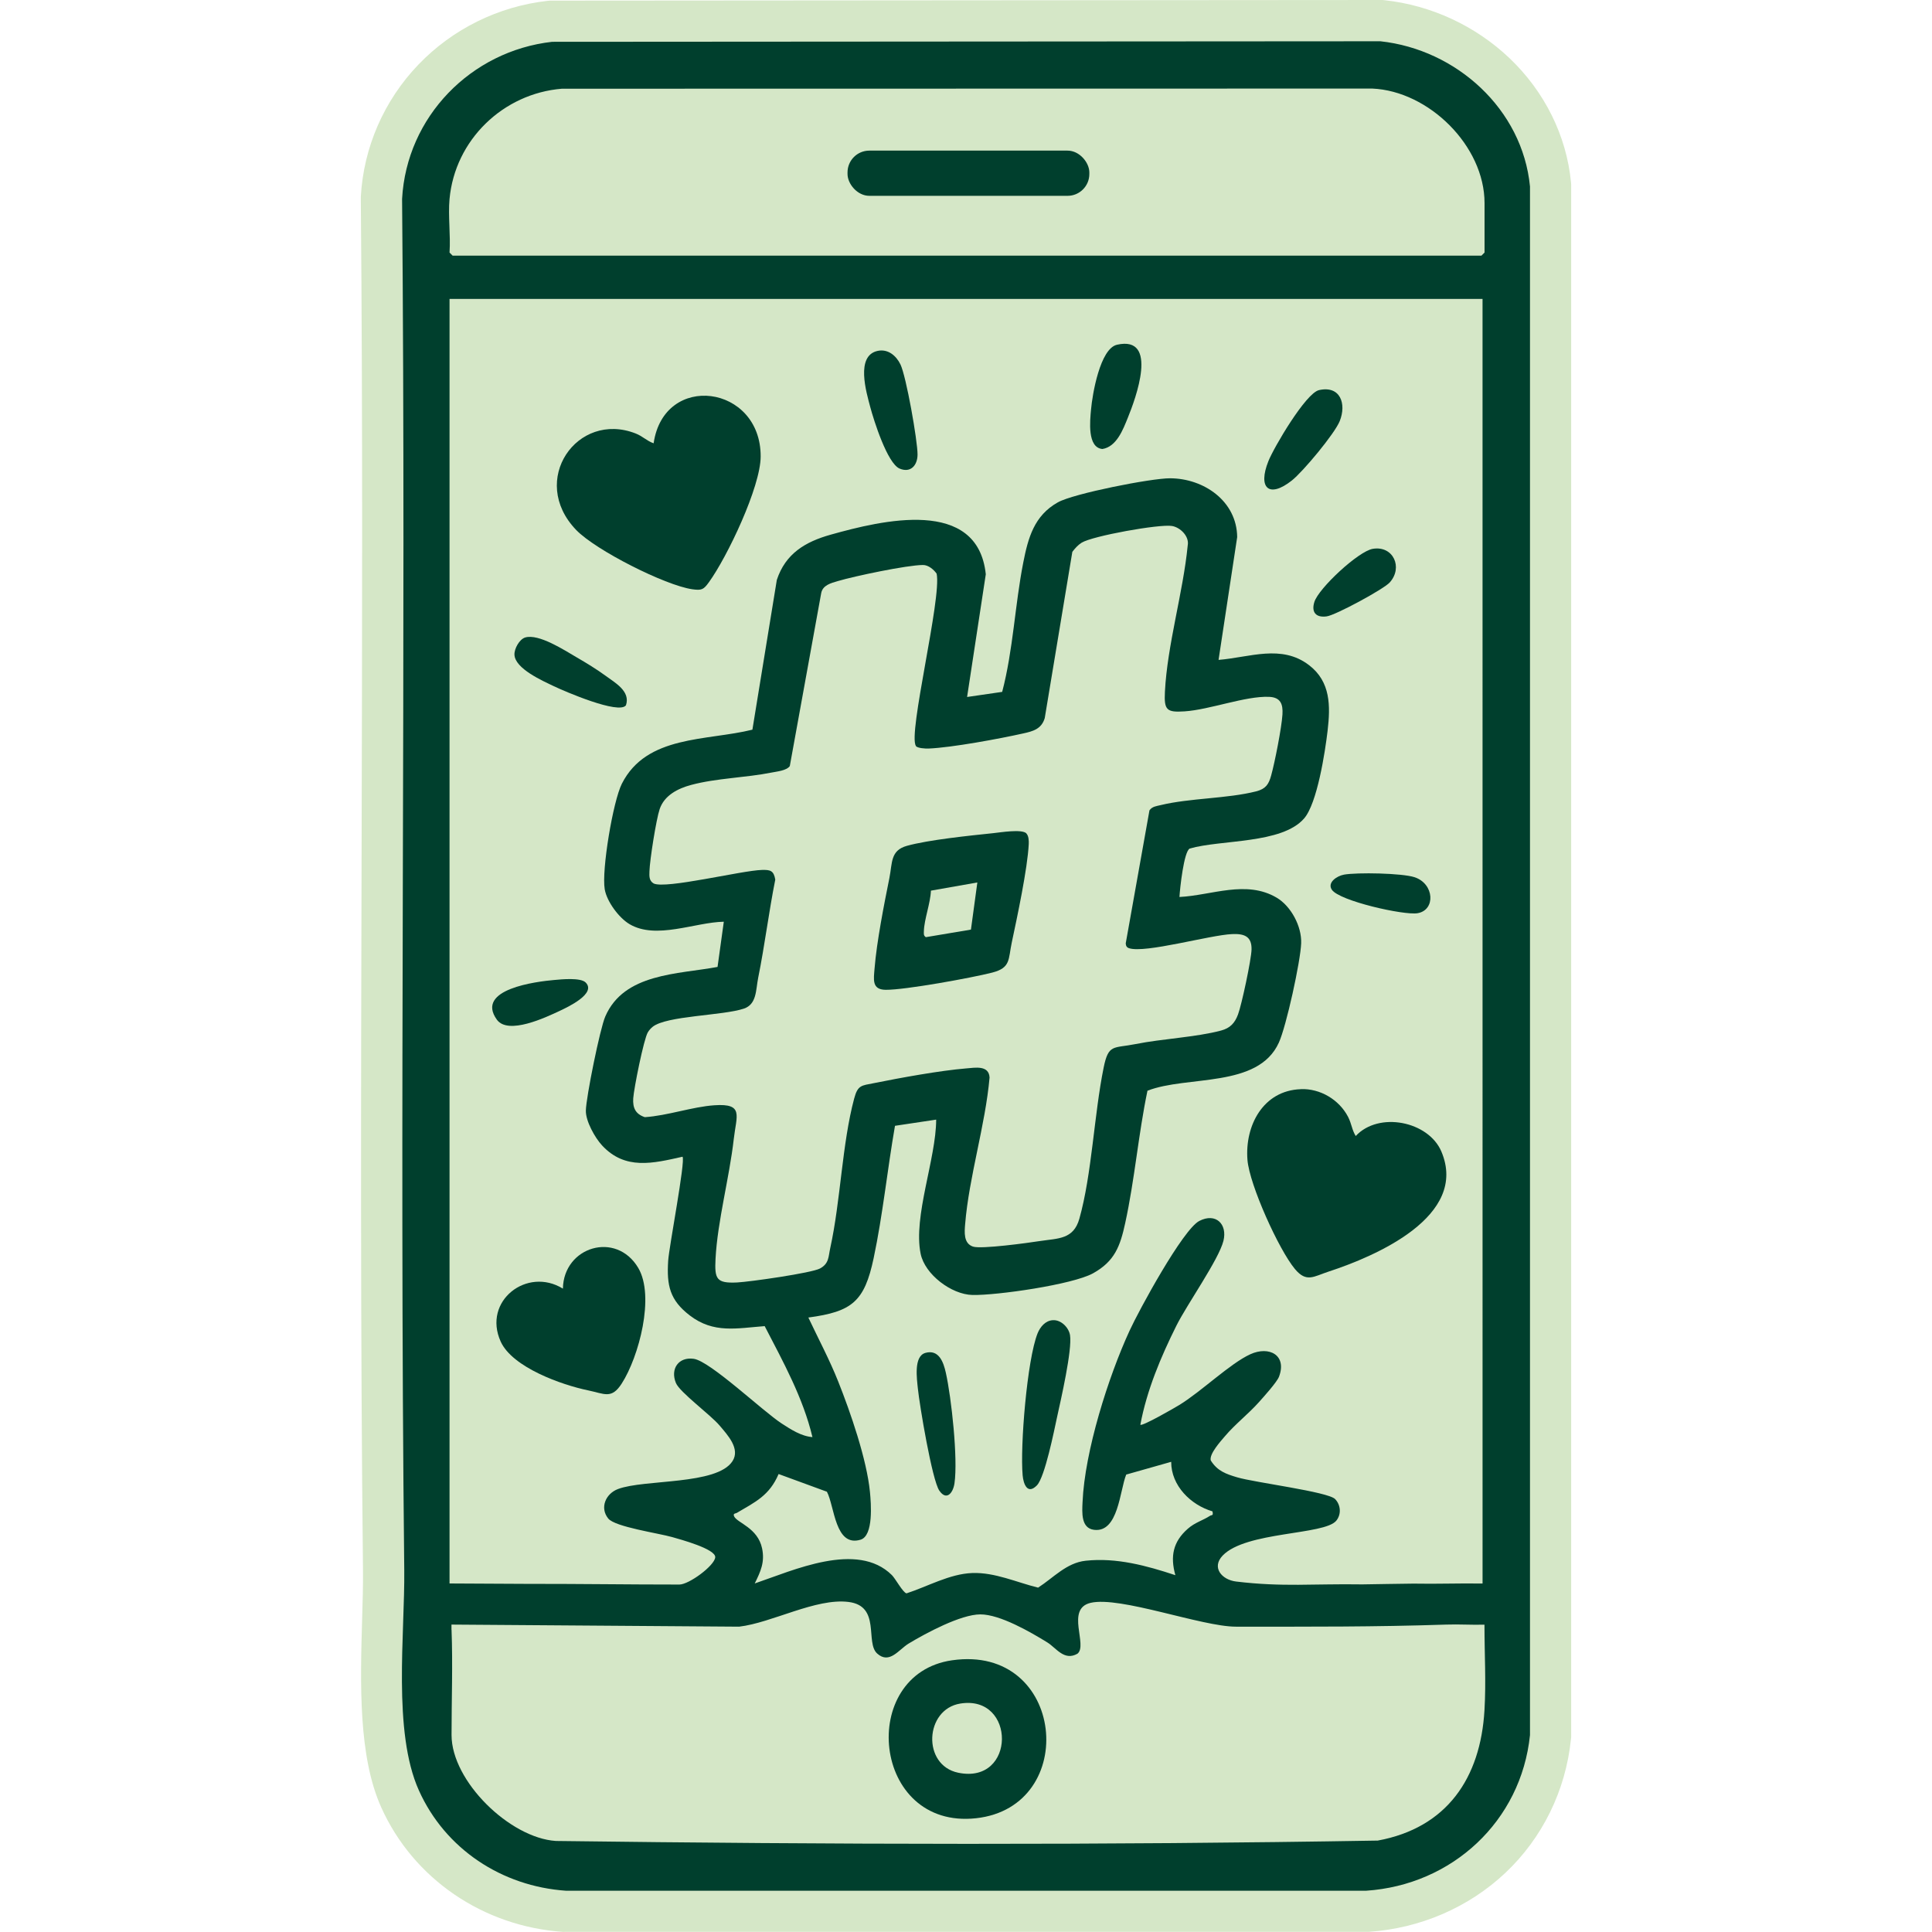 <?xml version="1.0" encoding="UTF-8"?>
<svg xmlns="http://www.w3.org/2000/svg" id="Layer_1" data-name="Layer 1" viewBox="0 0 250 250">
  <defs>
    <style>
      .cls-1 {
        fill: #003f2d;
      }

      .cls-2 {
        fill: #d5e7c7;
      }
    </style>
  </defs>
  <g>
    <path class="cls-2" d="M73.06,249.99h-.18c-10.37-.71-19.4-6.88-23.55-16.12-2.98-6.63-2.71-16.06-2.47-24.38.07-2.28.13-4.44.11-6.27-.34-30.87-.26-62.3-.18-92.69.07-27.78.15-56.5-.1-84.73v-.17s0-.17,0-.17c.35-6.39,3-12.47,7.47-17.12C58.58,3.74,64.51.82,70.85.11l.29-.03,107.76-.08.29.03c5.99.65,11.71,3.3,16.11,7.47,4.57,4.34,7.41,10.06,7.99,16.11l.02.26v200.92l-.03.27c-.68,6.64-3.7,12.79-8.51,17.31-4.74,4.46-11.01,7.16-17.65,7.61h-.18s-103.89,0-103.89,0Z"></path>
    <path class="cls-2" d="M197.98,24.13v200.39c-1.15,11.15-10.07,19.4-21.21,20.14h-103.53c-8.3-.57-15.63-5.39-19.04-12.99-3.24-7.21-1.8-20.29-1.89-28.52-.66-59.04.25-118.26-.27-177.41.58-10.62,8.91-19.15,19.42-20.33l107.17-.07c9.83,1.06,18.39,8.78,19.36,18.79Z"></path>
  </g>
  <rect class="cls-1" x="109.67" y="19.49" width="31.29" height="5.85" rx="2.82" ry="2.82"></rect>
  <path class="cls-1" d="M71.45,5.41l107.17-.07c9.83,1.06,18.39,8.78,19.36,18.79v200.39c-1.15,11.15-10.08,19.4-21.21,20.14h-103.53c-8.3-.57-15.63-5.39-19.04-12.99s-1.8-20.29-1.89-28.52c-.65-59.04.25-118.26-.28-177.41.58-10.63,8.91-19.15,19.42-20.33ZM58.17,25.74c-.2,2.21.15,4.69,0,6.94l.4.4h133.13l.4-.4v-6.4c0-7.4-7.21-14.5-14.53-14.82l-104.86.02c-7.61.62-13.84,6.63-14.54,14.27ZM191.83,38.68H58.17v166.22s9.59.05,9.59.05c8.46,0,13.09.09,20.15.09,1.24,0,4.54-2.43,4.64-3.52s-4.6-2.34-5.56-2.62c-1.78-.51-7.39-1.31-8.28-2.4-1.13-1.39-.34-3.22,1.26-3.82,3.43-1.29,12.79-.49,14.81-3.6,1.04-1.6-.61-3.37-1.65-4.6-1.18-1.41-5.18-4.32-5.67-5.53-.75-1.83.36-3.4,2.31-3.12,2.13.3,8.93,6.78,11.38,8.37,1.19.77,2.53,1.65,3.98,1.76-1.22-5.11-3.79-9.74-6.18-14.36-3.61.27-6.6.99-9.69-1.38-2.6-1.99-3-3.89-2.8-7.06.11-1.82,2.26-12.92,1.86-13.48-3.82.86-7.43,1.76-10.41-1.46-.93-1-2.13-3.15-2.1-4.51.03-1.72,1.83-10.61,2.51-12.17,2.43-5.63,9.42-5.46,14.53-6.42l.81-5.85c-3.73.07-8.75,2.35-12.19.32-1.38-.81-2.95-2.93-3.22-4.52-.42-2.47,1.07-11.38,2.22-13.66,3.2-6.32,10.97-5.52,16.89-6.99l3.16-19.38c1.12-3.4,3.68-4.93,6.96-5.85,6.63-1.86,19.03-4.88,20.08,5.12l-2.42,15.88,4.54-.66c1.42-5.38,1.65-11.26,2.73-16.74.63-3.21,1.41-6.07,4.48-7.79,2.04-1.14,12.08-3.12,14.52-3.11,4.37.02,8.63,2.95,8.68,7.61l-2.41,15.89c4.01-.32,8.15-2.06,11.72.69,2.8,2.15,2.76,5.29,2.39,8.48-.32,2.72-1.34,9.41-3.05,11.36-2.88,3.3-10.72,2.71-14.79,3.88-.76.38-1.27,5.19-1.33,6.27,4.19-.21,8.63-2.24,12.58.09,1.87,1.11,3.25,3.72,3.17,5.89-.08,2.33-1.92,10.75-2.89,12.87-2.69,5.93-11.86,4.21-17,6.22-1.18,5.66-1.65,11.49-2.88,17.13-.65,2.98-1.35,4.94-4.17,6.5-2.65,1.46-12.46,2.87-15.6,2.8-2.71-.06-6.15-2.65-6.7-5.33-.99-4.82,2-12.3,2.01-17.36l-5.33.8c-.99,5.67-1.57,11.49-2.76,17.12s-2.79,6.93-8.45,7.69c1.29,2.74,2.74,5.45,3.86,8.27,1.59,3.99,3.7,10.09,4.11,14.3.14,1.45.49,5.67-1.22,6.18-3.31.99-3.35-4.33-4.35-6.21l-6.25-2.29c-1.19,2.79-3.02,3.62-5.41,5.03-.15.09-.54.04-.34.46.41.84,3.05,1.47,3.61,4.12.38,1.79-.19,3.01-.95,4.55,4.99-1.69,13.27-5.52,17.75-1.08.46.46,1.43,2.27,1.89,2.36,2.73-.88,5.57-2.52,8.5-2.63s5.78,1.22,8.53,1.89c1.98-1.27,3.66-3.21,6.15-3.48,3.97-.43,7.9.64,11.61,1.87-.68-2.44-.3-4.33,1.6-6,.94-.83,1.93-1.07,2.86-1.67.26-.17.48.03.34-.59-2.8-.82-5.35-3.32-5.34-6.41l-5.82,1.65c-.84,2.07-1.01,7.54-4.16,7.15-1.71-.21-1.55-2.25-1.49-3.59.28-6.56,3.33-16.2,6.09-22.19,1.2-2.62,6.89-13.09,9.02-14.19s3.66.41,3.12,2.58c-.61,2.43-4.71,8.21-6.09,10.98-2.01,4.03-3.83,8.36-4.66,12.81.22.25,4.5-2.22,5.05-2.56,2.83-1.73,6.57-5.37,9.18-6.56,2.43-1.11,4.77.11,3.71,2.91-.27.7-1.98,2.6-2.59,3.28-1.35,1.52-3.09,2.86-4.4,4.41-.58.68-2.06,2.31-1.84,3.14.85,1.37,1.98,1.76,3.43,2.19,2.25.67,11.74,1.86,12.66,2.81.73.75.83,1.97.15,2.8-1.54,1.87-11.69,1.37-14.7,4.51-1.48,1.55-.1,3.14,1.74,3.36,6.09.73,9.9.27,16.33.37.63,0,5.98-.11,6.61-.1,2.98.06,5.97-.06,8.95-.01V38.68ZM118.52,96.52c-1.07-1.48,3.36-19.16,2.68-22.29-.39-.55-1.08-1.12-1.76-1.12-2.08.01-8.87,1.44-11.02,2.08-.88.26-1.97.52-2.16,1.58l-4.06,22.36c-.42.59-1.67.7-2.37.84-3.34.67-7.13.72-10.4,1.6-1.72.46-3.47,1.35-4.07,3.13-.45,1.33-1.28,6.59-1.32,8.03-.02.63-.07,1.22.54,1.59,1.55.76,11.39-1.68,14.01-1.75,1.09-.03,1.53.08,1.73,1.25-.84,4.21-1.36,8.49-2.21,12.7-.32,1.59-.17,3.44-1.87,4-2.74.91-10,.91-11.79,2.35-.24.2-.46.44-.62.71-.53.88-1.81,7.29-1.89,8.54s.3,2.04,1.5,2.44c2.94-.19,6.15-1.35,9.02-1.54,3.83-.26,2.83,1.34,2.49,4.36-.56,4.98-2.11,10.65-2.36,15.51-.13,2.6.09,3.19,2.79,3.06,1.62-.08,9.64-1.22,10.73-1.81,1.19-.65,1.07-1.51,1.33-2.67,1.34-6.11,1.52-13.46,3.09-19.32.47-1.76.94-1.67,2.54-1.99,3.42-.69,8.56-1.63,11.96-1.91,1.19-.1,2.93-.43,3.02,1.18-.55,6.19-2.66,12.85-3.16,18.96-.09,1.05-.22,2.51,1.02,2.92,1.07.35,7.11-.48,8.65-.72,2.38-.36,4.35-.2,5.11-2.89,1.62-5.74,1.9-13.45,3.14-19.54.63-3.11,1.24-2.48,4.14-3.06,3.44-.69,7.85-.89,11.06-1.75,1.17-.31,1.78-.97,2.19-2.08.48-1.28,1.72-7.11,1.75-8.41.04-1.73-.99-2.06-2.53-1.99-2.89.13-11.23,2.51-13.31,1.83-.32-.1-.42-.31-.44-.63l3.07-17.21c.35-.51.92-.55,1.45-.68,3.8-.92,8.62-.83,12.36-1.78,1.23-.32,1.62-.89,1.94-2.06.48-1.73,1.35-6.16,1.46-7.89.08-1.33-.23-2.22-1.74-2.28-3.07-.12-7.68,1.67-10.94,1.88-2.3.15-2.65-.16-2.53-2.52.3-6.06,2.35-12.84,2.95-18.95.23-1.17-.95-2.34-2.04-2.52-1.62-.27-10.28,1.29-11.68,2.16-.48.3-.87.74-1.21,1.19l-3.57,21.51c-.42,1.42-1.53,1.71-2.81,1.99-3.03.68-9.24,1.83-12.21,1.95-.4.02-1.46-.04-1.66-.33ZM58.43,210.9c.17,4.46,0,9.12,0,13.61,0,5.98,7.54,13.32,13.5,13.71,35.4.46,70.95.55,106.35-.05,8.96-1.65,13.3-8.1,13.81-16.87.22-3.73,0-7.13,0-11.07-1.64.05-3.3-.07-4.95-.01-9.43.31-17.33.27-27.21.27-4.44,0-15.01-3.99-18.82-3.08-3.25.78-.31,5.49-1.69,6.58-1.72.98-2.74-.75-3.91-1.47-2.17-1.34-6.11-3.62-8.65-3.62s-7.07,2.44-9.29,3.78c-1.28.78-2.47,2.71-4.06,1.29s.51-6.16-3.72-6.68-9.89,2.7-14.15,3.2l-37.22-.27c0,.33,0,.57,0,.67Z"></path>
  <path class="cls-1" d="M84.58,57.36c1.34-9.25,13.88-7.58,13.85,1.71-.01,3.94-4.32,12.98-6.69,16.26-.7.97-.93,1.09-2.16.92-3.53-.51-12.51-5.06-15.02-7.67-6.19-6.42.13-15.45,7.69-12.49.94.37,1.45.97,2.33,1.27Z"></path>
  <path class="cls-1" d="M168.31,140.93c2.53-.09,4.97,1.36,6.13,3.59.47.92.49,1.67.99,2.48,2.98-3.21,9.41-1.92,11.08,2,3.56,8.38-8.49,13.55-14.61,15.55-1.92.63-2.84,1.45-4.33-.33-2.09-2.5-5.89-10.91-6.15-14.13-.35-4.43,2.02-8.98,6.9-9.15Z"></path>
  <path class="cls-1" d="M72.84,166.75c.09-5.44,6.9-7.5,9.75-2.68,2.17,3.67.08,11.51-2.14,14.96-1.32,2.06-2.23,1.32-4.36.88-3.39-.7-9.78-2.96-11.3-6.31-2.38-5.26,3.42-9.72,8.05-6.85Z"></path>
  <path class="cls-1" d="M136.25,170.83c1.04-.06,2.05.94,2.21,1.94.3,1.9-1.18,8.34-1.67,10.57-.38,1.76-1.58,7.79-2.61,8.86-1.22,1.26-1.75-.16-1.85-1.29-.34-3.74.57-14.95,1.93-18.37.34-.84,1.01-1.66,1.99-1.71Z"></path>
  <path class="cls-1" d="M113.59,45.4c1.33-.27,2.38.63,2.93,1.76.74,1.53,2.22,9.87,2.21,11.67-.01,1.4-.91,2.41-2.33,1.8-1.58-.68-3.33-6.23-3.79-7.96-.5-1.89-1.94-6.67.98-7.27Z"></path>
  <path class="cls-1" d="M170.68,50.48c2.75-.62,3.58,1.76,2.68,4.01-.66,1.64-4.75,6.54-6.19,7.68-2.98,2.36-4.43.97-3.04-2.5.71-1.78,4.83-8.8,6.55-9.19Z"></path>
  <path class="cls-1" d="M67.96,82.49c1.76-.52,5.08,1.65,6.66,2.57,1.26.73,2.57,1.53,3.75,2.39,1.25.92,3.23,2,2.63,3.81-.89,1.25-8.01-1.83-9.32-2.46-1.47-.7-5.05-2.28-5.11-4.09-.03-.77.64-1.99,1.39-2.22Z"></path>
  <path class="cls-1" d="M144.53,44.61c5.48-1.24,2.39,7.04,1.42,9.42-.63,1.56-1.46,3.78-3.3,4.07-1.99-.18-1.6-3.69-1.47-5.11.17-1.96,1.17-7.89,3.36-8.38Z"></path>
  <path class="cls-1" d="M119.72,175.07c1.78-.51,2.37,1.21,2.67,2.56.73,3.27,1.58,11.13,1.12,14.31-.18,1.24-1.02,2.31-1.96.95s-2.56-11.07-2.78-13.23c-.12-1.22-.56-4.15.96-4.59Z"></path>
  <path class="cls-1" d="M177.63,71.02c2.66-.45,3.95,2.41,2.2,4.35-.78.87-7.01,4.24-8.16,4.39-1.39.19-2.01-.54-1.59-1.87.56-1.78,5.69-6.55,7.55-6.87Z"></path>
  <path class="cls-1" d="M173.89,113.18c1.72-.31,7.52-.2,9.15.33,2.57.84,2.76,4.27.38,4.66-1.76.29-10.11-1.59-11.08-3.04-.62-.93.64-1.78,1.56-1.95Z"></path>
  <path class="cls-1" d="M71.72,126.81c.95-.09,3.41-.33,4.06.32,1.45,1.44-2.37,3.21-3.3,3.65-1.88.89-6.74,3.18-8.19,1.16-2.84-3.96,5.16-4.93,7.42-5.13Z"></path>
  <path class="cls-1" d="M132.81,107.85c.3.3.33.94.31,1.36-.16,3.21-1.49,9.42-2.2,12.76-.46,2.16-.11,3.26-2.52,3.88-2.65.68-11.31,2.26-13.8,2.23-1.82-.02-1.54-1.36-1.43-2.79.28-3.45,1.22-8.22,1.92-11.69.39-1.95.11-3.55,2.26-4.15,2.81-.78,8.11-1.32,11.17-1.64.95-.1,3.71-.56,4.3.03ZM126.47,114.19l-6.01,1.06c-.06,1.64-.87,3.7-.91,5.25,0,.33-.07.54.25.77l5.84-.98.83-6.11Z"></path>
  <path class="cls-1" d="M123.2,214.84c14.65-2.11,16.6,18.96,3.1,20.44s-15.37-18.68-3.1-20.44ZM124.26,220.44c-4.6.74-4.98,7.97-.27,8.95,7.5,1.55,7.5-10.12.27-8.95Z"></path>
</svg>
